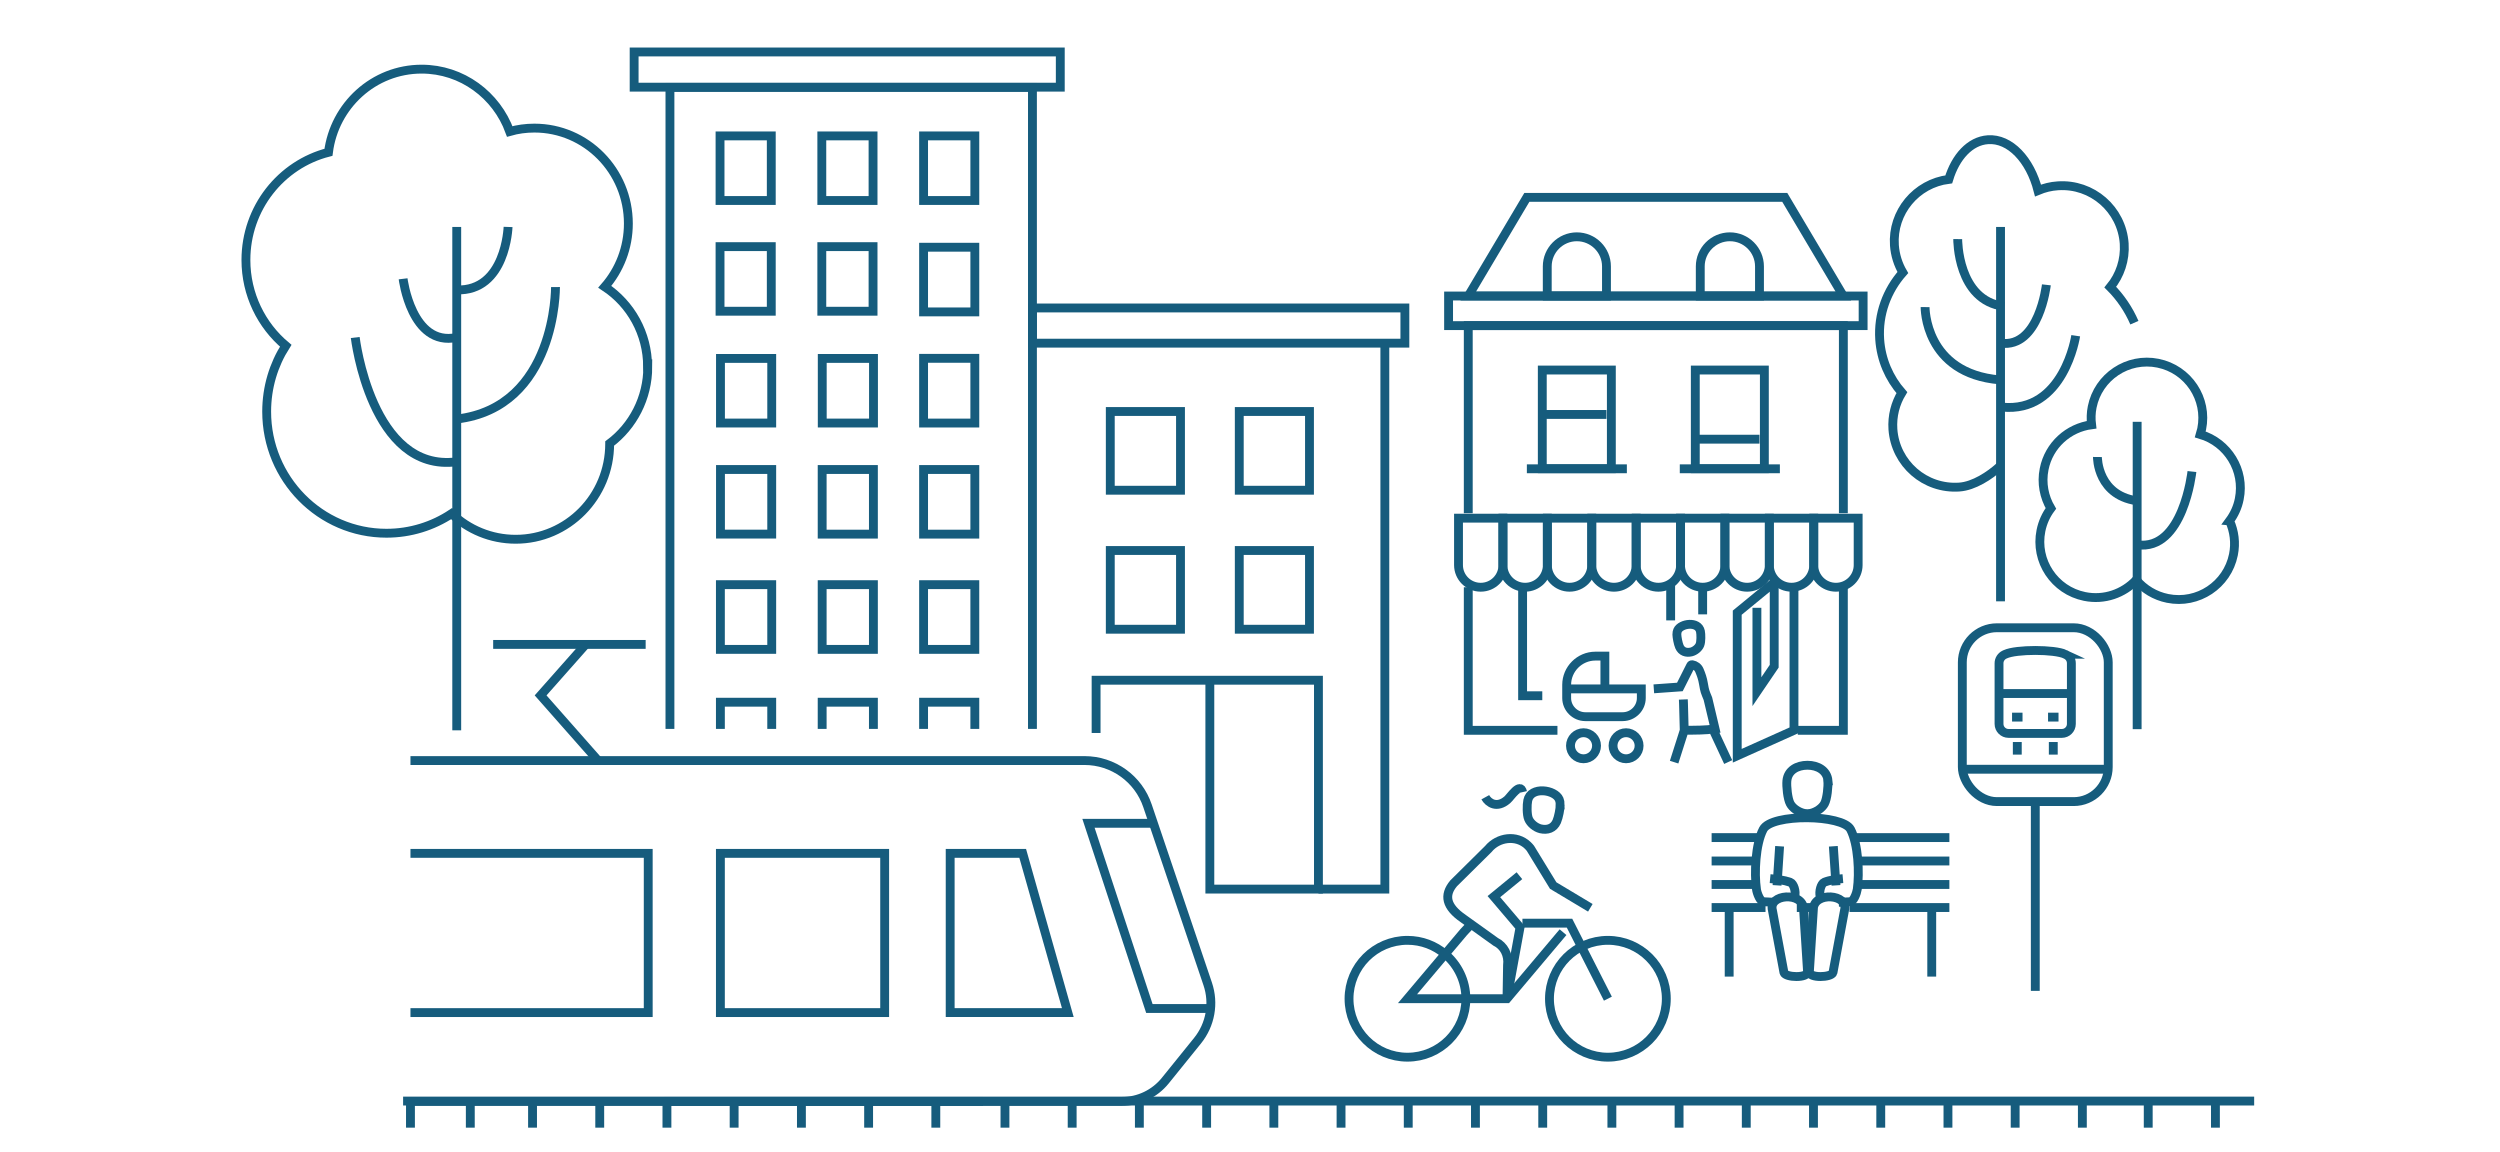 <?xml version="1.0" encoding="UTF-8"?><svg id="b" xmlns="http://www.w3.org/2000/svg" viewBox="0 0 282 130"><defs><style>.c,.d{fill:none;stroke:#165c7d;stroke-miterlimit:22.93;}.d{fill-rule:evenodd;}</style></defs><line class="c" x1="254.27" y1="124.2" x2="45.47" y2="124.2"/><polyline class="c" points="148.72 100.29 156.21 100.29 156.21 38.55"/><rect class="c" x="139.79" y="46.43" width="7.92" height="8.88" transform="translate(287.5 101.73) rotate(-180)"/><rect class="c" x="139.79" y="62.1" width="7.92" height="8.88" transform="translate(287.5 133.08) rotate(-180)"/><polyline class="c" points="123.64 82.68 123.64 80.72 123.64 76.73 131.75 76.73 148.72 76.73 148.72 100.29 136.47 100.29 136.47 76.73"/><rect class="c" x="125.24" y="46.43" width="7.92" height="8.88" transform="translate(258.4 101.73) rotate(-180)"/><rect class="c" x="125.24" y="62.1" width="7.92" height="8.88" transform="translate(258.4 133.08) rotate(-180)"/><path class="d" d="M73.05,41.38c0-3.79-1.93-7.11-4.83-9.03,1.65-1.9,2.66-4.39,2.66-7.13,0-5.95-4.75-10.77-10.6-10.77-.96,0-1.9.13-2.78.38-1.5-4.1-5.38-7.03-9.94-7.03-5.39,0-9.84,4.09-10.51,9.38-5.35,1.37-9.31,6.29-9.31,12.15,0,3.89,1.75,7.37,4.49,9.67-1.36,2.14-2.15,4.69-2.15,7.43,0,7.58,6.05,13.72,13.51,13.72,2.71,0,5.24-.81,7.35-2.21,1.89,1.79,4.43,2.89,7.23,2.89,5.85,0,10.6-4.82,10.6-10.77,0-.01,0-.02,0-.03,2.61-1.96,4.3-5.11,4.3-8.66Z"/><line class="c" x1="51.52" y1="25.6" x2="51.52" y2="82.38"/><path class="d" d="M57.31,25.6s-.24,7.3-5.81,7.1"/><path class="d" d="M62.66,32.38s.12,13.58-11.16,14.89"/><path class="d" d="M45.47,31.45s.94,7.67,6.03,6.62"/><path class="d" d="M40.07,38.07s1.8,15.27,11.43,14.02"/><path class="d" d="M163.01,107.62c1.43,1.21,2.34,3.02,2.34,5.04,0,3.64-2.95,6.59-6.59,6.59s-6.59-2.95-6.59-6.59c0-3.64,2.95-6.59,6.59-6.59h0c1.62,0,3.1.58,4.24,1.55"/><path class="d" d="M169.99,112.65l.06-3.75c.15-1.18-.4-2.2-1.35-2.67l-3.64-2.61c-1.96-1.35-2.21-2.64-1.09-3.98l3.91-3.87c1.11-1.35,3.18-1.62,4.44-.42.11.1.21.22.31.34l2.57,4.2h0l4.19,2.51"/><polyline class="d" points="171.39 98.78 168.51 101.14 171.46 104.61 169.99 112.65"/><path class="d" d="M181.37,106.07c3.64,0,6.59,2.95,6.59,6.59,0,3.64-2.95,6.59-6.59,6.59s-6.59-2.95-6.59-6.59,2.95-6.59,6.59-6.59h0Z"/><polyline class="d" points="171.73 104.13 177.04 104.13 181.37 112.65"/><path class="d" d="M175.99,90.79c0-.24-.04-.45-.11-.62-.46-1.11-3.22-1.51-3.55.13-.1.47-.11,1.61.09,2.07.21.51.79.98,1.35,1.12.78.18,1.48-.04,1.83-.82.22-.51.39-1.47.39-1.88h0Z"/><polyline class="d" points="176.31 105.15 169.99 112.65 158.77 112.65 165.1 105.15 165.94 104.25"/><path class="d" d="M171.75,89.35c-.27-1.17-1.36.56-1.73.87-1.15.99-2.11.38-2.48-.29"/><rect class="c" x="71.53" y="5.87" width="48.07" height="3.97" transform="translate(191.13 15.7) rotate(-180)"/><polyline class="c" points="116.46 82.22 116.46 9.86 75.57 9.86 75.57 82.22"/><rect class="c" x="104.18" y="15.33" width="5.78" height="7.29" transform="translate(214.14 37.95) rotate(-180)"/><rect class="c" x="104.18" y="27.89" width="5.78" height="7.29" transform="translate(214.14 63.07) rotate(-180)"/><polygon class="c" points="104.18 44.43 104.18 40.42 109.96 40.42 109.96 47.72 104.18 47.72 104.18 44.43"/><polygon class="c" points="104.18 56.96 104.18 52.96 109.96 52.96 109.96 60.25 104.18 60.25 104.18 56.96"/><polygon class="c" points="104.18 69.96 104.18 65.95 109.96 65.95 109.96 73.25 104.18 73.25 104.18 69.96"/><rect class="c" x="92.7" y="15.33" width="5.78" height="7.29" transform="translate(191.18 37.95) rotate(-180)"/><rect class="c" x="92.7" y="27.82" width="5.78" height="7.29" transform="translate(191.18 62.93) rotate(-180)"/><rect class="c" x="92.74" y="40.42" width="5.78" height="7.29" transform="translate(191.27 88.14) rotate(-180)"/><polygon class="c" points="95.77 60.25 92.74 60.25 92.74 52.96 97.93 52.96 98.52 52.96 98.52 60.25 95.77 60.25"/><rect class="c" x="81.22" y="15.33" width="5.78" height="7.29" transform="translate(168.22 37.95) rotate(-180)"/><rect class="c" x="81.22" y="27.82" width="5.78" height="7.29" transform="translate(168.22 62.93) rotate(-180)"/><rect class="c" x="81.26" y="40.42" width="5.78" height="7.29" transform="translate(168.31 88.14) rotate(-180)"/><rect class="c" x="81.26" y="52.96" width="5.78" height="7.29" transform="translate(168.31 113.21) rotate(-180)"/><polygon class="c" points="98.52 71.01 98.52 73.25 92.74 73.25 92.74 65.95 96.01 65.95 98.52 65.95 98.52 71.01"/><polygon class="c" points="87.05 70.25 87.05 65.95 81.26 65.95 81.26 70.21 81.26 73.25 87.05 73.25 87.05 70.25"/><polyline class="c" points="98.52 82.22 98.52 79.21 92.74 79.21 92.74 82.22"/><polyline class="c" points="109.96 82.22 109.96 79.21 104.18 79.21 104.18 82.22"/><polyline class="c" points="87.05 82.22 87.05 79.21 82.69 79.21 81.26 79.21 81.26 82.22"/><line class="c" x1="225.66" y1="25.6" x2="225.66" y2="67.83"/><path class="d" d="M220.83,26.97s-.06,6.93,5.22,7.59"/><path class="d" d="M230.83,32.13s-.81,7.17-5.15,6.58"/><path class="d" d="M217.15,34.64s-.09,7.49,8.43,8.21"/><path class="d" d="M234.14,37.87s-1.31,8.78-8.33,8.05"/><line class="c" x1="241.07" y1="47.58" x2="241.07" y2="82.25"/><path class="d" d="M236.59,51.55s-.05,4.55,4.87,4.99"/><path class="d" d="M247.25,53.19s-.97,9-6.17,8.26"/><rect class="c" x="116.47" y="34.75" width="42.01" height="3.97" transform="translate(274.94 73.46) rotate(-180)"/><line class="c" x1="229.58" y1="111.77" x2="229.58" y2="90.42"/><rect class="c" x="221.35" y="70.81" width="16.46" height="19.61" rx="3.9" ry="3.9"/><path class="c" d="M232.96,73.8c-1.21-.57-5.55-.57-6.76,0l-.09.04c-.38.18-.62.56-.62.97v6.85c0,.59.48,1.07,1.07,1.07h6.02c.59,0,1.07-.48,1.07-1.07v-6.85c0-.42-.24-.79-.62-.97l-.09-.04Z"/><line class="c" x1="225.49" y1="78.23" x2="233.66" y2="78.23"/><line class="c" x1="232.2" y1="80.89" x2="231.02" y2="80.89"/><line class="c" x1="226.96" y1="80.89" x2="228.14" y2="80.89"/><line class="c" x1="227.55" y1="83.7" x2="227.55" y2="85.12"/><line class="c" x1="231.61" y1="83.7" x2="231.61" y2="85.12"/><line class="c" x1="221.35" y1="86.77" x2="237.81" y2="86.77"/><path class="d" d="M189.15,71.57c0-.18.03-.33.08-.45.34-.8,2.34-1.09,2.58.1.07.34.08,1.17-.06,1.51-.15.37-.57.71-.98.81-.56.13-1.08-.03-1.33-.59-.16-.37-.28-1.07-.29-1.37h0Z"/><path class="d" d="M240.76,36.4c-.66-1.52-1.59-2.88-2.72-4.01,1.09-1.33,1.69-3.06,1.57-4.91-.27-3.87-3.62-6.79-7.49-6.52-.79.05-1.53.24-2.23.53-.89-3.47-3.17-5.91-5.66-5.73-2.01.14-3.64,1.93-4.41,4.47-3.67.46-6.39,3.71-6.13,7.44.08,1.12.42,2.16.95,3.07-1.79,2.02-2.8,4.69-2.61,7.55.16,2.3,1.07,4.37,2.5,6-.73,1.2-1.11,2.62-1.01,4.13.27,3.87,3.62,6.79,7.49,6.52,1.64-.11,3.44-1.3,4.57-2.33"/><path class="d" d="M251.49,58.76c.53-.72.92-1.55,1.1-2.48.65-3.23-1.3-6.37-4.4-7.28.06-.2.11-.4.16-.61.69-3.41-1.52-6.73-4.93-7.42s-6.73,1.52-7.42,4.93c-.14.68-.15,1.36-.07,2.01-2.6.34-4.81,2.29-5.35,5-.32,1.59,0,3.15.76,4.44-.54.72-.93,1.57-1.12,2.51-.69,3.41,1.52,6.73,4.93,7.42,2.21.45,4.38-.33,5.82-1.86.88,1.03,2.1,1.79,3.54,2.08,3.41.69,6.73-1.52,7.42-4.93.27-1.33.09-2.65-.43-3.81Z"/><line class="c" x1="209.19" y1="97.12" x2="219.89" y2="97.12"/><line class="c" x1="193.07" y1="97.12" x2="198.1" y2="97.12"/><line class="c" x1="209.19" y1="94.48" x2="219.89" y2="94.48"/><line class="c" x1="193.07" y1="94.48" x2="198.2" y2="94.48"/><line class="c" x1="209.62" y1="99.77" x2="219.89" y2="99.77"/><line class="c" x1="193.07" y1="99.77" x2="198.2" y2="99.77"/><path class="d" d="M206.2,88.07c-.11-1.16-1.15-1.75-2.32-1.75s-2.21.58-2.32,1.75c-.06.61.08,2.05.38,2.59.26.48.88.93,1.56,1.09.33.05.41.05.74,0,.68-.16,1.3-.61,1.56-1.09.3-.54.44-1.98.38-2.59h0Z"/><path class="d" d="M207.41,101.78l1.19-.06c.46.13.85-1.03.9-1.41.26-1.81.12-5.09-.76-6.76-.89-1.69-8.91-1.8-9.85,0-.88,1.67-1.02,4.95-.76,6.76.04.38.44,1.54.9,1.41l1.19.06"/><path class="d" d="M204.55,102.55l-.45,7.04c-.11.78,2.52.69,2.66.11l1.3-7.01c.5-1.86-3.44-2.14-3.52-.14h0Z"/><path class="d" d="M203.44,102.55l.45,7.04c.11.78-2.52.69-2.66.11l-1.3-7.01c-.5-1.86,3.44-2.14,3.52-.14h0Z"/><path class="d" d="M207.88,99.11c-.69.06-1.45.15-2.1.41-.36.14-.62,1.06-.46,1.61"/><path class="d" d="M202.44,101.13c.17-.55-.11-1.47-.5-1.61-.71-.25-1.53-.34-2.27-.41"/><line class="c" x1="207.1" y1="99.87" x2="206.8" y2="95.46"/><line class="c" x1="200.45" y1="99.87" x2="200.74" y2="95.46"/><line class="c" x1="202.68" y1="102.37" x2="204.76" y2="102.37"/><line class="c" x1="193.07" y1="102.37" x2="199.15" y2="102.37"/><line class="c" x1="195.05" y1="102.37" x2="195.05" y2="110.16"/><line class="c" x1="219.89" y1="102.37" x2="208.62" y2="102.37"/><line class="c" x1="217.9" y1="102.37" x2="217.9" y2="110.16"/><line class="c" x1="110.89" y1="124.24" x2="74.91" y2="124.24"/><line class="c" x1="60.07" y1="124.24" x2="60.07" y2="127.2"/><line class="c" x1="67.65" y1="124.24" x2="67.65" y2="127.2"/><line class="c" x1="46.3" y1="124.24" x2="46.3" y2="127.2"/><line class="c" x1="53.05" y1="124.24" x2="53.05" y2="127.2"/><line class="c" x1="75.23" y1="124.24" x2="75.23" y2="127.2"/><line class="c" x1="82.81" y1="124.24" x2="82.81" y2="127.2"/><line class="c" x1="90.4" y1="124.24" x2="90.4" y2="127.2"/><line class="c" x1="97.98" y1="124.24" x2="97.98" y2="127.2"/><line class="c" x1="105.56" y1="124.24" x2="105.56" y2="127.2"/><line class="c" x1="113.36" y1="124.24" x2="113.36" y2="127.2"/><line class="c" x1="120.94" y1="124.24" x2="120.94" y2="127.2"/><line class="c" x1="128.52" y1="124.24" x2="128.52" y2="127.2"/><line class="c" x1="136.11" y1="124.24" x2="136.11" y2="127.2"/><line class="c" x1="143.69" y1="124.24" x2="143.69" y2="127.2"/><line class="c" x1="151.27" y1="124.24" x2="151.27" y2="127.2"/><line class="c" x1="158.85" y1="124.24" x2="158.85" y2="127.2"/><line class="c" x1="166.43" y1="124.24" x2="166.43" y2="127.2"/><line class="c" x1="174.02" y1="124.24" x2="174.02" y2="127.2"/><line class="c" x1="181.82" y1="124.24" x2="181.82" y2="127.2"/><line class="c" x1="189.4" y1="124.24" x2="189.4" y2="127.2"/><line class="c" x1="196.98" y1="124.24" x2="196.98" y2="127.2"/><line class="c" x1="204.56" y1="124.24" x2="204.56" y2="127.2"/><line class="c" x1="212.15" y1="124.24" x2="212.15" y2="127.2"/><line class="c" x1="219.73" y1="124.24" x2="219.73" y2="127.2"/><line class="c" x1="227.31" y1="124.24" x2="227.31" y2="127.2"/><line class="c" x1="234.89" y1="124.24" x2="234.89" y2="127.2"/><line class="c" x1="242.32" y1="124.24" x2="242.32" y2="127.2"/><line class="c" x1="249.9" y1="124.24" x2="249.9" y2="127.2"/><polyline class="c" points="55.63 72.69 66.07 72.69 72.83 72.69"/><polyline class="c" points="67.46 85.79 60.98 78.44 66.07 72.69"/><path class="c" d="M46.3,85.79h76.03c3.22,0,6.08,2.05,7.11,5.11l6.79,20.09c.74,2.18.31,4.59-1.14,6.39l-3.65,4.52c-1.2,1.48-3,2.34-4.9,2.34H46.3"/><polyline class="c" points="46.3 96.26 73.12 96.26 73.12 114.22 46.3 114.22"/><rect class="c" x="81.26" y="96.26" width="18.53" height="17.96"/><polygon class="c" points="120.45 114.22 107.18 114.22 107.18 96.26 115.36 96.26 120.45 114.22"/><polyline class="c" points="136.59 113.76 129.65 113.76 122.78 92.87 130.12 92.87"/><polyline class="c" points="165.62 57.89 165.62 36.73 207.93 36.73 207.93 57.89"/><polyline class="c" points="175.68 82.38 165.62 82.38 165.62 66.24"/><polyline class="c" points="207.93 66.24 207.93 82.38 202.79 82.38"/><rect class="c" x="163.4" y="33.39" width="46.76" height="3.34"/><polygon class="c" points="207.93 33.39 165.62 33.39 172.23 22.26 201.32 22.26 207.93 33.39"/><line class="c" x1="172.23" y1="52.88" x2="183.51" y2="52.88"/><line class="c" x1="189.48" y1="52.88" x2="200.77" y2="52.88"/><rect class="c" x="173.97" y="41.74" width="7.79" height="11.13"/><line class="c" x1="181.21" y1="46.75" x2="173.97" y2="46.75"/><rect class="c" x="191.23" y="41.74" width="7.79" height="11.13"/><line class="c" x1="198.47" y1="49.54" x2="191.23" y2="49.54"/><path class="c" d="M167.02,66.24h0c-1.38,0-2.5-1.12-2.5-2.5v-5.29h5.01v5.29c0,1.38-1.12,2.5-2.5,2.5Z"/><path class="c" d="M172.03,66.24h0c-1.38,0-2.5-1.12-2.5-2.5v-5.29h5.01v5.29c0,1.38-1.12,2.5-2.5,2.5Z"/><path class="c" d="M177.04,66.24h0c-1.38,0-2.5-1.12-2.5-2.5v-5.29h5.01v5.29c0,1.38-1.12,2.5-2.5,2.5Z"/><path class="c" d="M182.05,66.24h0c-1.38,0-2.5-1.12-2.5-2.5v-5.29h5.01v5.29c0,1.38-1.12,2.5-2.5,2.5Z"/><path class="c" d="M187.06,66.24h0c-1.38,0-2.5-1.12-2.5-2.5v-5.29h5.01v5.29c0,1.38-1.12,2.5-2.5,2.5Z"/><path class="c" d="M192.06,66.24h0c-1.38,0-2.5-1.12-2.5-2.5v-5.29h5.01v5.29c0,1.38-1.12,2.5-2.5,2.5Z"/><path class="c" d="M197.07,66.24h0c-1.38,0-2.5-1.12-2.5-2.5v-5.29h5.01v5.29c0,1.38-1.12,2.5-2.5,2.5Z"/><path class="c" d="M202.08,66.24h0c-1.38,0-2.5-1.12-2.5-2.5v-5.29h5.01v5.29c0,1.38-1.12,2.5-2.5,2.5Z"/><path class="c" d="M207.09,66.24h0c-1.38,0-2.5-1.12-2.5-2.5v-5.29h5.01v5.29c0,1.38-1.12,2.5-2.5,2.5Z"/><polyline class="c" points="173.97 78.48 171.75 78.48 171.75 66.24"/><line class="c" x1="188.45" y1="65.68" x2="188.45" y2="69.98"/><path class="c" d="M202.36,66.24v16.14l-6.4,2.87v-16.14l4.13-3.39s.04,0,.04.02v9.41l-1.95,2.87v-9.46"/><path class="c" d="M181.21,33.39h-6.68v-3.34c0-1.84,1.5-3.34,3.34-3.34h0c1.84,0,3.34,1.5,3.34,3.34v3.34Z"/><path class="c" d="M198.47,33.39h-6.68v-3.34c0-1.84,1.5-3.34,3.34-3.34h0c1.84,0,3.34,1.5,3.34,3.34v3.34Z"/><line class="c" x1="192.06" y1="69.3" x2="192.06" y2="66.24"/><path class="d" d="M183.42,82.65c.81,0,1.47.66,1.47,1.47s-.66,1.47-1.47,1.47-1.47-.66-1.47-1.47c0-.81.66-1.47,1.47-1.47ZM178.62,82.65c.81,0,1.47.66,1.47,1.47s-.66,1.47-1.47,1.47-1.47-.66-1.47-1.47c0-.81.66-1.47,1.47-1.47ZM194.94,85.96l-1.79-3.84M189.98,82.39l-1.14,3.58M185.14,77.71v1.03c0,1.15-.95,2.1-2.1,2.1h-4.22c-1.15,0-2.1-.95-2.1-2.1v-1.03s8.42,0,8.42,0h0ZM181.03,77.71v-3.7h-1.07c-1.78,0-3.24,1.46-3.24,3.24v.46h4.31ZM186.55,77.7l2.94-.21,1.22-2.42c.03-.07.1-.1.17-.09.36.06.67.29.81.63.2.48.36.91.46,1.52.15.87.17.87.5,1.68l.81,3.41c-1.08.15-2.2.15-3.48.15l-.08-2.99-.02-.48"/></svg>